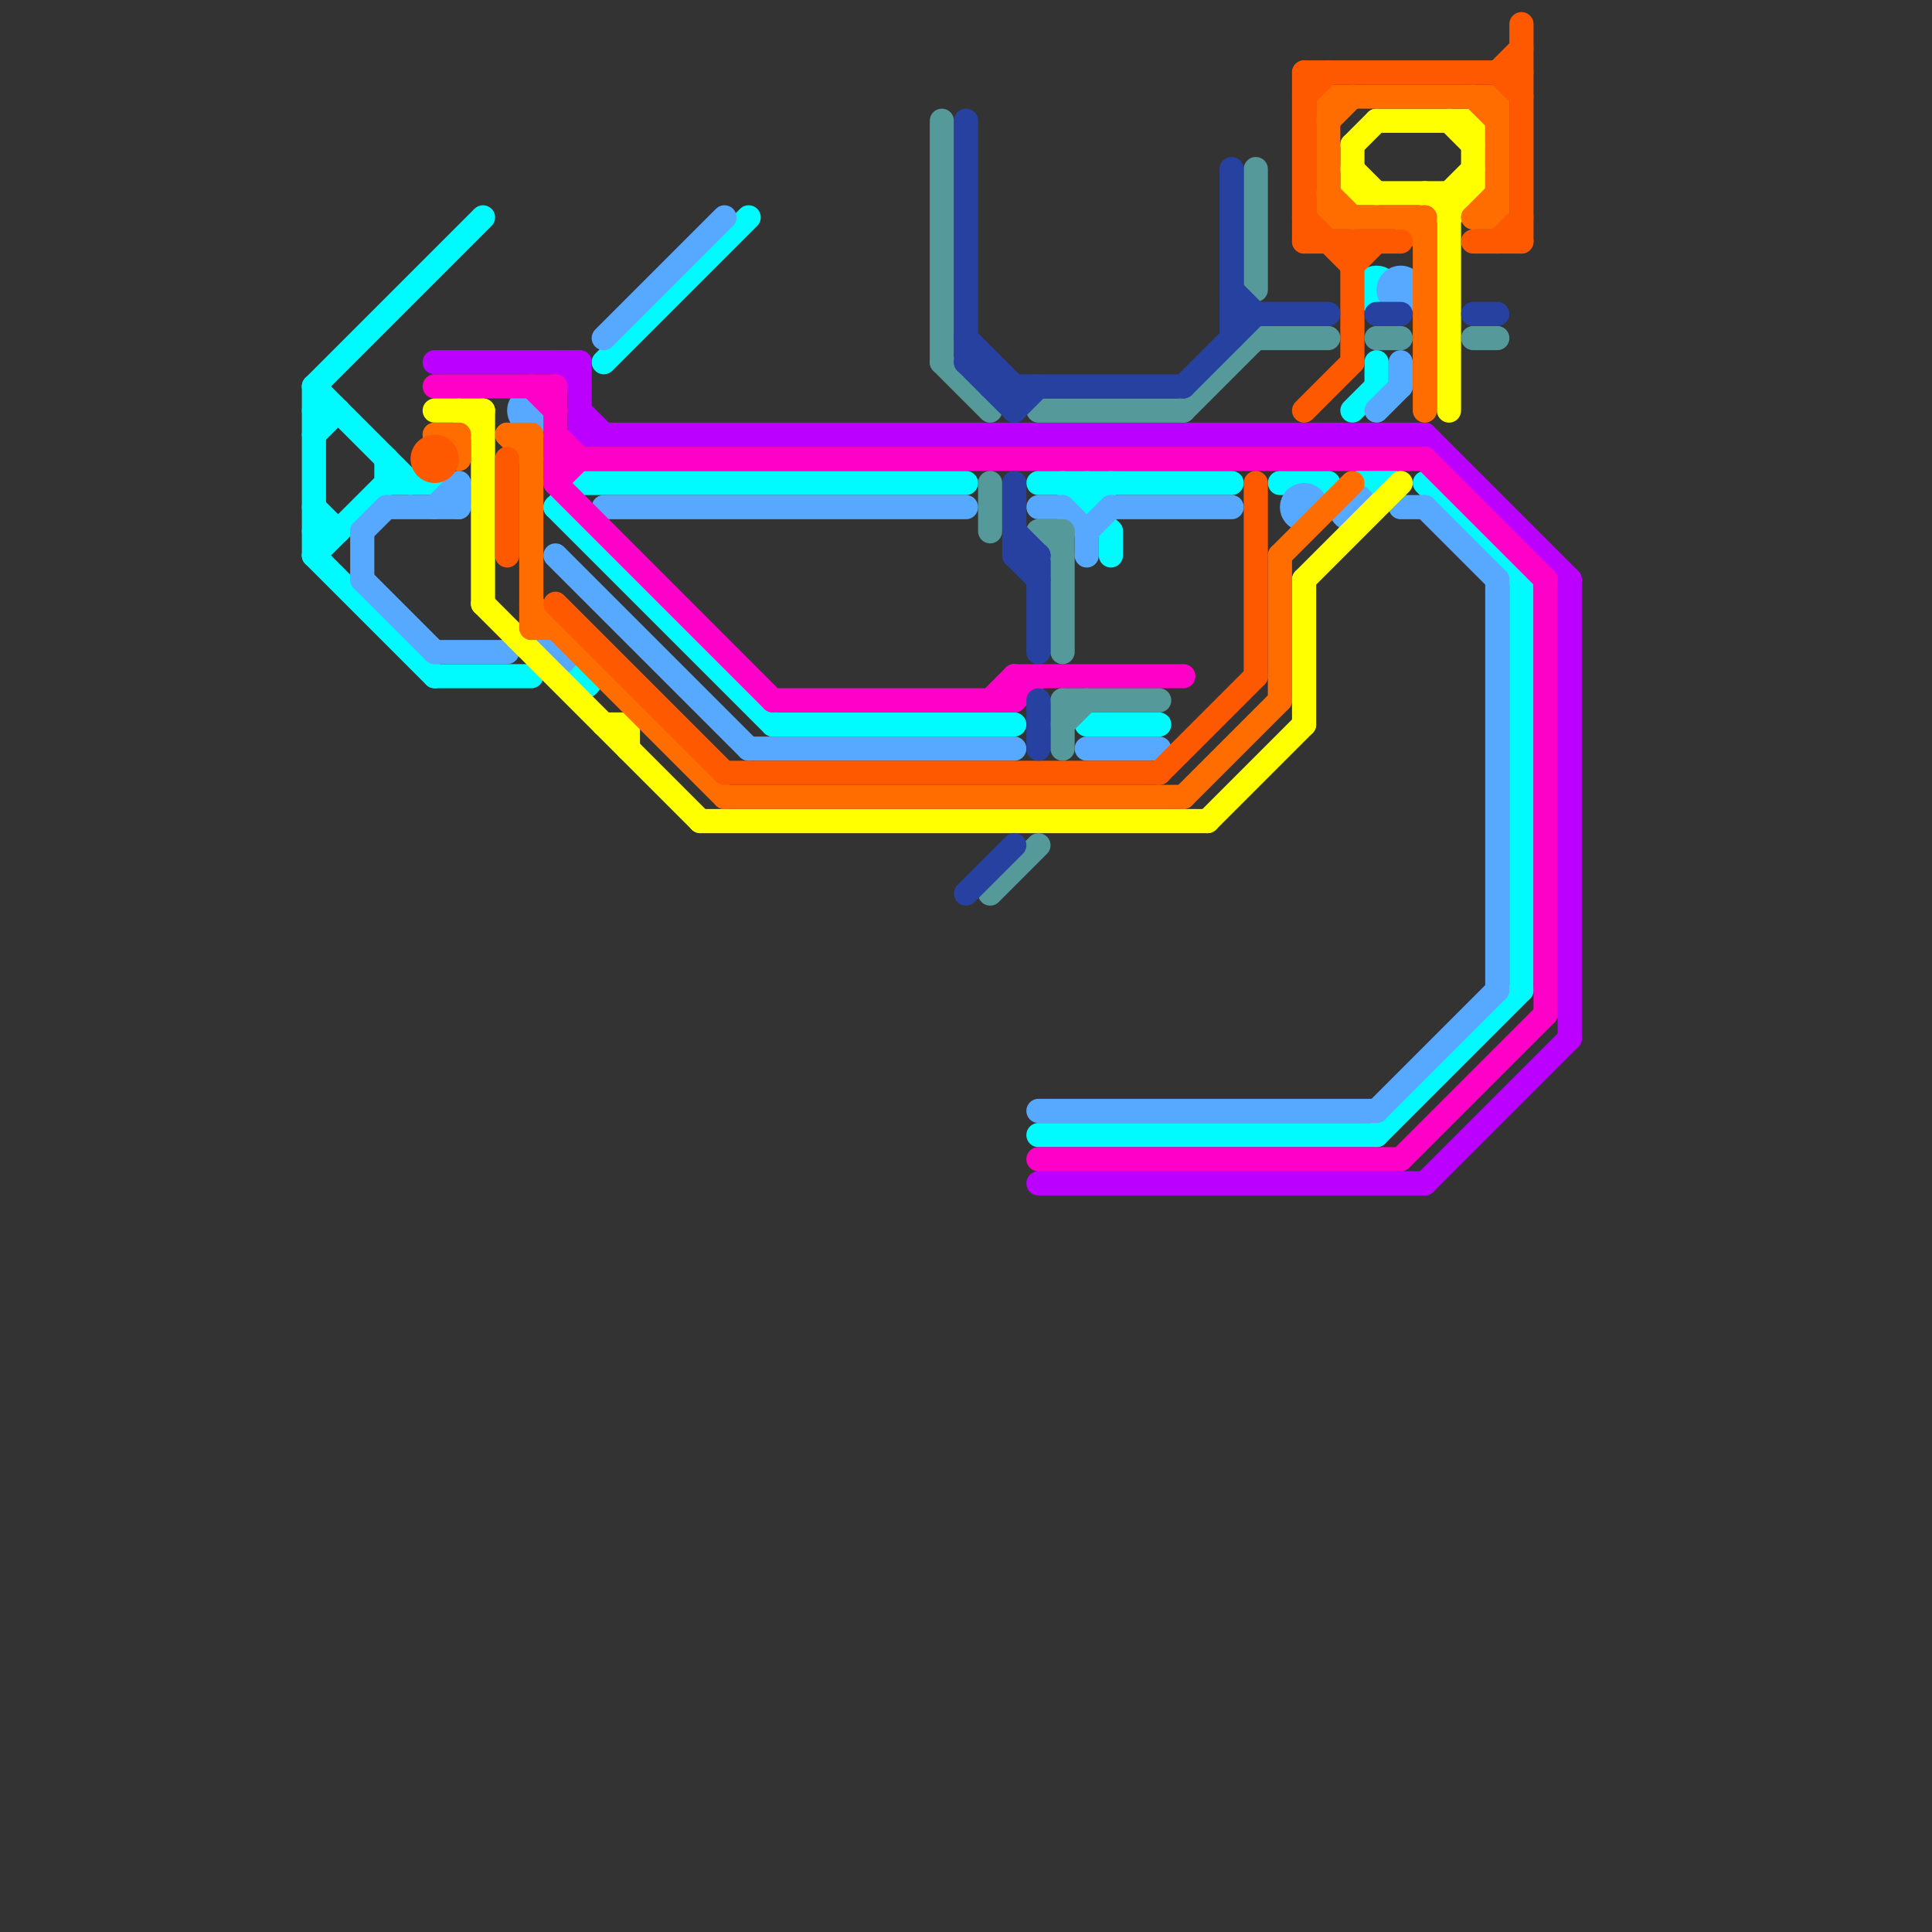 
<svg version="1.1" xmlns="http://www.w3.org/2000/svg" viewBox="0 0 80 80">
<rect x="0" y="0" width="80" height="80" fill="#333333" stroke="none"/>
<style>line { stroke-width: 1; fill: none; stroke-linecap: round; stroke-linejoin: round; } .c0 { stroke: #00fbff } .c1 { stroke: #57a8ff } .c2 { stroke: #bb00ff } .c3 { stroke: #ff00c8 } .c4 { stroke: #ffff00 } .c5 { stroke: #ff6c00 } .c6 { stroke: #ff5900 } .c7 { stroke: #55999b } .c8 { stroke: #2741a0 }</style><line class="c0" x1="16" y1="19" x2="16" y2="20"/><line class="c0" x1="23" y1="21" x2="24" y2="20"/><line class="c0" x1="44" y1="20" x2="46" y2="22"/><line class="c0" x1="23" y1="21" x2="32" y2="30"/><line class="c0" x1="13" y1="22" x2="14" y2="22"/><line class="c0" x1="25" y1="15" x2="31" y2="9"/><line class="c0" x1="16" y1="20" x2="18" y2="20"/><line class="c0" x1="13" y1="16" x2="20" y2="9"/><line class="c0" x1="45" y1="20" x2="45" y2="21"/><line class="c0" x1="24" y1="20" x2="40" y2="20"/><line class="c0" x1="56" y1="17" x2="57" y2="16"/><line class="c0" x1="57" y1="47" x2="63" y2="41"/><line class="c0" x1="13" y1="18" x2="14" y2="17"/><line class="c0" x1="13" y1="23" x2="18" y2="28"/><line class="c0" x1="63" y1="24" x2="63" y2="41"/><line class="c0" x1="59" y1="20" x2="63" y2="24"/><line class="c0" x1="18" y1="28" x2="22" y2="28"/><line class="c0" x1="32" y1="30" x2="42" y2="30"/><line class="c0" x1="45" y1="21" x2="46" y2="20"/><line class="c0" x1="53" y1="20" x2="55" y2="20"/><line class="c0" x1="43" y1="20" x2="51" y2="20"/><line class="c0" x1="45" y1="30" x2="48" y2="30"/><line class="c0" x1="13" y1="16" x2="13" y2="23"/><line class="c0" x1="13" y1="16" x2="17" y2="20"/><line class="c0" x1="13" y1="17" x2="14" y2="17"/><line class="c0" x1="13" y1="23" x2="16" y2="20"/><line class="c0" x1="46" y1="22" x2="46" y2="23"/><line class="c0" x1="43" y1="47" x2="57" y2="47"/><line class="c0" x1="57" y1="15" x2="57" y2="16"/><line class="c0" x1="13" y1="21" x2="14" y2="22"/><circle cx="57" cy="20" r="1" fill="#00fbff" /><circle cx="24" cy="28" r="1" fill="#00fbff" /><circle cx="57" cy="12" r="1" fill="#00fbff" /><line class="c1" x1="59" y1="21" x2="62" y2="24"/><line class="c1" x1="25" y1="21" x2="40" y2="21"/><line class="c1" x1="57" y1="17" x2="58" y2="16"/><line class="c1" x1="62" y1="24" x2="62" y2="41"/><line class="c1" x1="57" y1="46" x2="62" y2="41"/><line class="c1" x1="46" y1="21" x2="51" y2="21"/><line class="c1" x1="15" y1="22" x2="15" y2="24"/><line class="c1" x1="16" y1="21" x2="19" y2="21"/><line class="c1" x1="43" y1="46" x2="57" y2="46"/><line class="c1" x1="44" y1="21" x2="45" y2="22"/><line class="c1" x1="15" y1="24" x2="18" y2="27"/><line class="c1" x1="31" y1="31" x2="42" y2="31"/><line class="c1" x1="43" y1="21" x2="44" y2="21"/><line class="c1" x1="15" y1="22" x2="16" y2="21"/><line class="c1" x1="45" y1="22" x2="45" y2="23"/><line class="c1" x1="58" y1="21" x2="59" y2="21"/><line class="c1" x1="58" y1="15" x2="58" y2="16"/><line class="c1" x1="18" y1="27" x2="21" y2="27"/><line class="c1" x1="25" y1="14" x2="30" y2="9"/><line class="c1" x1="45" y1="22" x2="46" y2="21"/><line class="c1" x1="19" y1="20" x2="19" y2="21"/><line class="c1" x1="18" y1="21" x2="19" y2="20"/><line class="c1" x1="23" y1="23" x2="31" y2="31"/><line class="c1" x1="45" y1="31" x2="48" y2="31"/><circle cx="23" cy="27" r="1" fill="#57a8ff" /><circle cx="22" cy="17" r="1" fill="#57a8ff" /><circle cx="54" cy="21" r="1" fill="#57a8ff" /><circle cx="56" cy="21" r="1" fill="#57a8ff" /><circle cx="58" cy="12" r="1" fill="#57a8ff" /><line class="c2" x1="18" y1="15" x2="24" y2="15"/><line class="c2" x1="59" y1="49" x2="65" y2="43"/><line class="c2" x1="59" y1="18" x2="65" y2="24"/><line class="c2" x1="65" y1="24" x2="65" y2="43"/><line class="c2" x1="24" y1="18" x2="59" y2="18"/><line class="c2" x1="23" y1="15" x2="24" y2="16"/><line class="c2" x1="43" y1="49" x2="59" y2="49"/><line class="c2" x1="24" y1="17" x2="25" y2="18"/><line class="c2" x1="24" y1="15" x2="24" y2="18"/><line class="c3" x1="23" y1="19" x2="59" y2="19"/><line class="c3" x1="23" y1="16" x2="23" y2="20"/><line class="c3" x1="64" y1="24" x2="64" y2="42"/><line class="c3" x1="41" y1="29" x2="42" y2="28"/><line class="c3" x1="22" y1="16" x2="23" y2="17"/><line class="c3" x1="23" y1="20" x2="32" y2="29"/><line class="c3" x1="18" y1="16" x2="23" y2="16"/><line class="c3" x1="59" y1="19" x2="64" y2="24"/><line class="c3" x1="43" y1="48" x2="58" y2="48"/><line class="c3" x1="42" y1="28" x2="49" y2="28"/><line class="c3" x1="42" y1="29" x2="43" y2="28"/><line class="c3" x1="42" y1="28" x2="42" y2="29"/><line class="c3" x1="58" y1="48" x2="64" y2="42"/><line class="c3" x1="23" y1="20" x2="24" y2="19"/><line class="c3" x1="23" y1="18" x2="24" y2="19"/><line class="c3" x1="32" y1="29" x2="42" y2="29"/><line class="c4" x1="20" y1="17" x2="20" y2="25"/><line class="c4" x1="61" y1="5" x2="61" y2="8"/><line class="c4" x1="19" y1="17" x2="20" y2="18"/><line class="c4" x1="29" y1="34" x2="50" y2="34"/><line class="c4" x1="54" y1="24" x2="54" y2="30"/><line class="c4" x1="57" y1="5" x2="61" y2="5"/><line class="c4" x1="50" y1="34" x2="54" y2="30"/><line class="c4" x1="25" y1="30" x2="26" y2="30"/><line class="c4" x1="56" y1="8" x2="61" y2="8"/><line class="c4" x1="56" y1="6" x2="56" y2="8"/><line class="c4" x1="56" y1="7" x2="57" y2="8"/><line class="c4" x1="18" y1="17" x2="20" y2="17"/><line class="c4" x1="54" y1="24" x2="58" y2="20"/><line class="c4" x1="60" y1="8" x2="61" y2="7"/><line class="c4" x1="20" y1="25" x2="29" y2="34"/><line class="c4" x1="26" y1="30" x2="26" y2="31"/><line class="c4" x1="60" y1="8" x2="60" y2="17"/><line class="c4" x1="56" y1="6" x2="57" y2="5"/><line class="c4" x1="59" y1="8" x2="60" y2="9"/><line class="c4" x1="60" y1="5" x2="61" y2="6"/><line class="c4" x1="60" y1="9" x2="61" y2="8"/><line class="c5" x1="53" y1="23" x2="56" y2="20"/><line class="c5" x1="61" y1="9" x2="62" y2="9"/><line class="c5" x1="49" y1="33" x2="53" y2="29"/><line class="c5" x1="55" y1="9" x2="59" y2="9"/><line class="c5" x1="19" y1="18" x2="19" y2="19"/><line class="c5" x1="58" y1="9" x2="59" y2="10"/><line class="c5" x1="22" y1="26" x2="23" y2="26"/><line class="c5" x1="18" y1="18" x2="19" y2="19"/><line class="c5" x1="62" y1="4" x2="62" y2="9"/><line class="c5" x1="21" y1="18" x2="22" y2="18"/><line class="c5" x1="53" y1="23" x2="53" y2="29"/><line class="c5" x1="61" y1="9" x2="62" y2="8"/><line class="c5" x1="55" y1="5" x2="56" y2="4"/><line class="c5" x1="22" y1="18" x2="22" y2="26"/><line class="c5" x1="22" y1="25" x2="30" y2="33"/><line class="c5" x1="55" y1="4" x2="55" y2="9"/><line class="c5" x1="18" y1="18" x2="19" y2="18"/><line class="c5" x1="59" y1="9" x2="59" y2="17"/><line class="c5" x1="30" y1="33" x2="49" y2="33"/><line class="c5" x1="61" y1="4" x2="62" y2="5"/><line class="c5" x1="55" y1="8" x2="56" y2="9"/><line class="c5" x1="55" y1="4" x2="62" y2="4"/><line class="c5" x1="21" y1="18" x2="22" y2="19"/><line class="c6" x1="23" y1="25" x2="30" y2="32"/><line class="c6" x1="52" y1="20" x2="52" y2="28"/><line class="c6" x1="63" y1="1" x2="63" y2="10"/><line class="c6" x1="62" y1="10" x2="63" y2="9"/><line class="c6" x1="30" y1="32" x2="48" y2="32"/><line class="c6" x1="62" y1="3" x2="63" y2="4"/><line class="c6" x1="62" y1="3" x2="63" y2="2"/><line class="c6" x1="54" y1="4" x2="55" y2="3"/><line class="c6" x1="21" y1="19" x2="21" y2="23"/><line class="c6" x1="54" y1="3" x2="54" y2="10"/><line class="c6" x1="54" y1="9" x2="56" y2="11"/><line class="c6" x1="56" y1="10" x2="56" y2="15"/><line class="c6" x1="54" y1="17" x2="56" y2="15"/><line class="c6" x1="56" y1="11" x2="57" y2="10"/><line class="c6" x1="48" y1="32" x2="52" y2="28"/><line class="c6" x1="61" y1="10" x2="63" y2="10"/><line class="c6" x1="54" y1="10" x2="58" y2="10"/><line class="c6" x1="54" y1="3" x2="63" y2="3"/><circle cx="18" cy="19" r="1" fill="#ff5900" /><line class="c7" x1="39" y1="5" x2="39" y2="15"/><line class="c7" x1="43" y1="22" x2="44" y2="23"/><line class="c7" x1="43" y1="17" x2="49" y2="17"/><line class="c7" x1="61" y1="14" x2="62" y2="14"/><line class="c7" x1="43" y1="22" x2="44" y2="22"/><line class="c7" x1="41" y1="20" x2="41" y2="22"/><line class="c7" x1="52" y1="14" x2="55" y2="14"/><line class="c7" x1="44" y1="29" x2="48" y2="29"/><line class="c7" x1="44" y1="22" x2="44" y2="27"/><line class="c7" x1="44" y1="29" x2="44" y2="31"/><line class="c7" x1="39" y1="15" x2="41" y2="17"/><line class="c7" x1="44" y1="30" x2="45" y2="29"/><line class="c7" x1="49" y1="17" x2="52" y2="14"/><line class="c7" x1="41" y1="37" x2="43" y2="35"/><line class="c7" x1="52" y1="7" x2="52" y2="12"/><line class="c7" x1="57" y1="14" x2="58" y2="14"/><line class="c8" x1="43" y1="29" x2="43" y2="31"/><line class="c8" x1="51" y1="12" x2="52" y2="13"/><line class="c8" x1="49" y1="16" x2="52" y2="13"/><line class="c8" x1="42" y1="23" x2="43" y2="24"/><line class="c8" x1="40" y1="15" x2="42" y2="17"/><line class="c8" x1="41" y1="15" x2="41" y2="16"/><line class="c8" x1="40" y1="15" x2="41" y2="15"/><line class="c8" x1="42" y1="17" x2="43" y2="16"/><line class="c8" x1="40" y1="5" x2="40" y2="15"/><line class="c8" x1="42" y1="20" x2="42" y2="23"/><line class="c8" x1="61" y1="13" x2="62" y2="13"/><line class="c8" x1="43" y1="23" x2="43" y2="27"/><line class="c8" x1="57" y1="13" x2="58" y2="13"/><line class="c8" x1="42" y1="22" x2="43" y2="23"/><line class="c8" x1="40" y1="14" x2="42" y2="16"/><line class="c8" x1="42" y1="23" x2="43" y2="23"/><line class="c8" x1="40" y1="37" x2="42" y2="35"/><line class="c8" x1="51" y1="7" x2="51" y2="14"/><line class="c8" x1="41" y1="16" x2="49" y2="16"/><line class="c8" x1="51" y1="13" x2="55" y2="13"/><line class="c8" x1="42" y1="16" x2="42" y2="17"/>


</svg>

